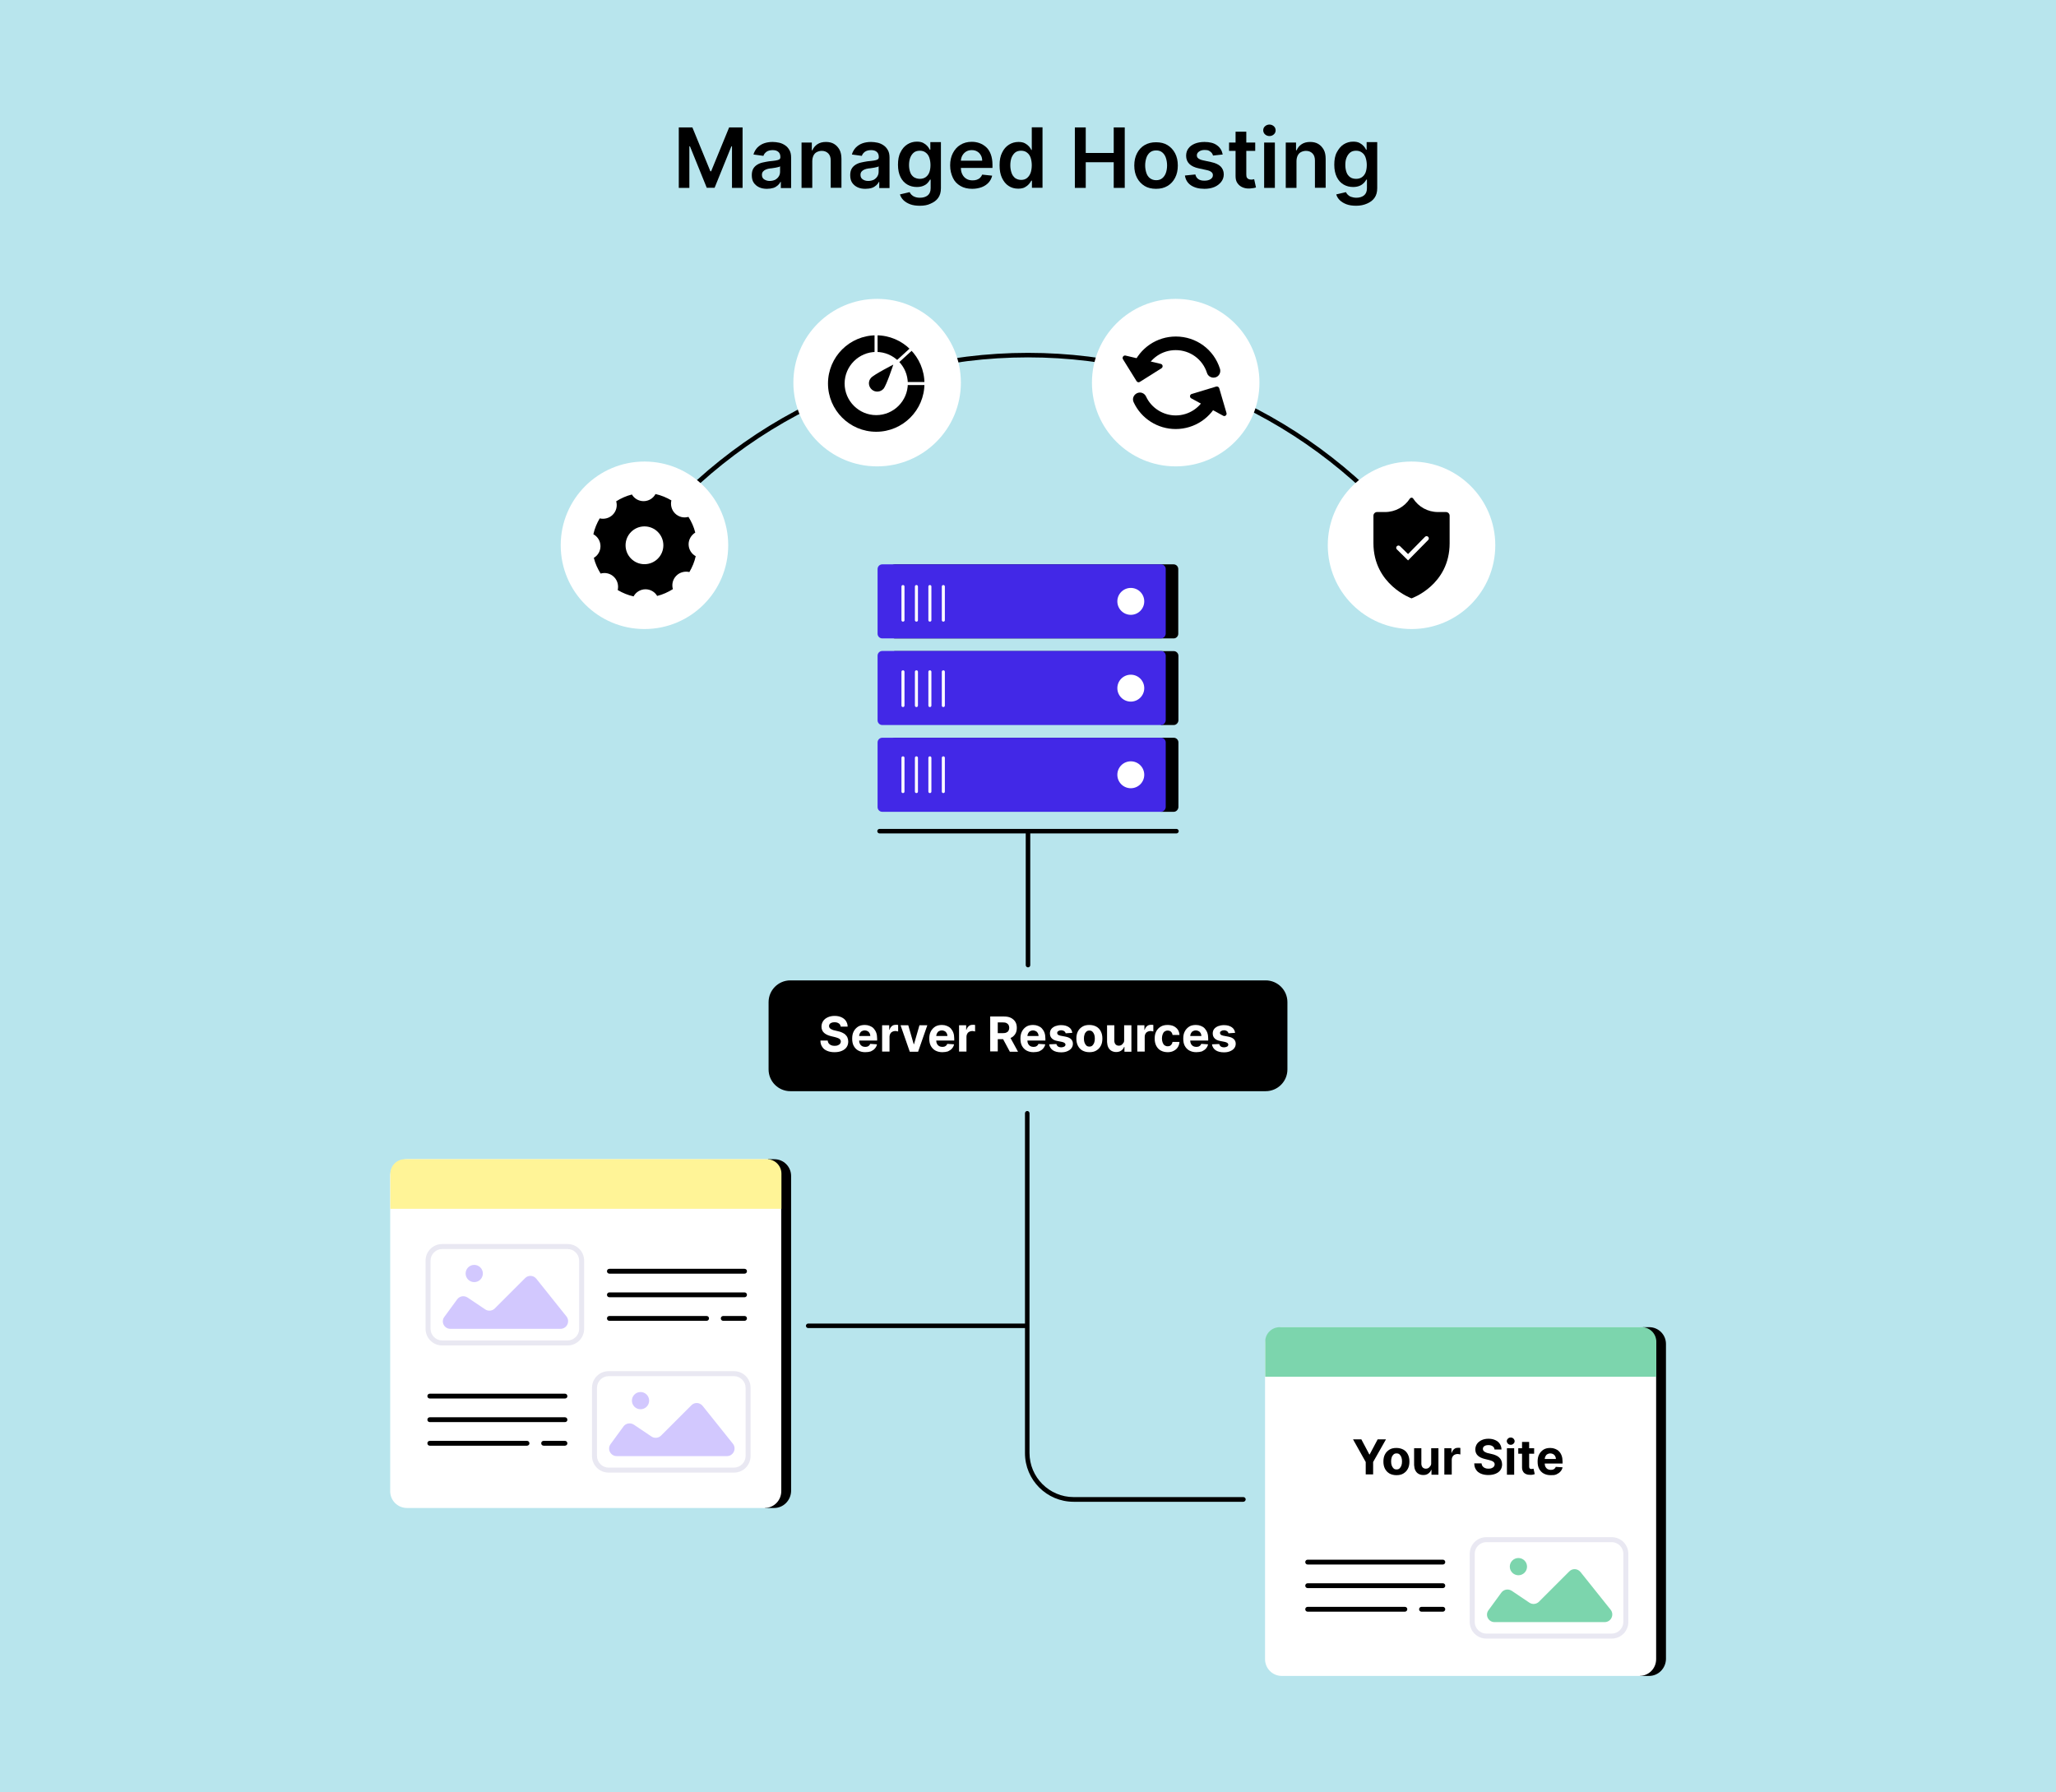<?xml version="1.0" encoding="utf-8"?>
<!-- Generator: Adobe Illustrator 28.1.0, SVG Export Plug-In . SVG Version: 6.00 Build 0)  -->
<svg version="1.1" id="Layer_1" xmlns="http://www.w3.org/2000/svg" xmlns:xlink="http://www.w3.org/1999/xlink" x="0px" y="0px"
	 viewBox="0 0 1360 1185.4" style="enable-background:new 0 0 1360 1185.4;" xml:space="preserve">
<style type="text/css">
	.st0{fill:#B8E5ED;}
	.st1{fill:#FFFFFF;}
	.st2{fill:#4228E7;}
	.st3{fill:#7CD5AD;}
	.st4{fill:#E9E8F2;}
	.st5{fill:#FFF497;}
	.st6{fill:#D2C8FE;}
</style>
<g>
	<rect x="-10.5" y="-7.1" class="st0" width="1381.1" height="1199.7"/>
</g>
<g>
	<path d="M778.2,551.3H581.8c-0.8,0-1.5-0.7-1.5-1.5s0.7-1.5,1.5-1.5h196.4c0.8,0,1.5,0.7,1.5,1.5S779,551.3,778.2,551.3z"/>
</g>
<g>
	<path d="M680,639.9c-0.8,0-1.5-0.7-1.5-1.5V551c0-0.8,0.7-1.5,1.5-1.5s1.5,0.7,1.5,1.5v87.4C681.5,639.3,680.8,639.9,680,639.9z"/>
</g>
<g>
	<path d="M822.4,993.4H710.2c-17.8,0-32.2-14.4-32.2-32.2V736.4c0-0.8,0.7-1.5,1.5-1.5s1.5,0.7,1.5,1.5v224.7
		c0,16.1,13.1,29.2,29.2,29.2h112.3c0.8,0,1.5,0.7,1.5,1.5S823.3,993.4,822.4,993.4z"/>
</g>
<g>
	<path d="M837.2,721.8H522.8c-7.9,0-14.4-6.4-14.4-14.4v-44.5c0-7.9,6.4-14.4,14.4-14.4h314.4c7.9,0,14.4,6.4,14.4,14.4v44.5
		C851.6,715.4,845.1,721.8,837.2,721.8z"/>
</g>
<g>
	<path class="st1" d="M556.1,679.1c-0.1-0.9-0.5-1.6-1.2-2.1s-1.6-0.8-2.8-0.8c-0.8,0-1.5,0.1-2,0.3c-0.6,0.2-1,0.5-1.3,0.9
		c-0.3,0.4-0.4,0.8-0.4,1.3c0,0.4,0.1,0.8,0.3,1.1c0.2,0.3,0.5,0.6,0.8,0.8s0.7,0.4,1.2,0.6c0.4,0.2,0.9,0.3,1.4,0.4l2.1,0.5
		c1,0.2,1.9,0.5,2.8,0.9c0.8,0.4,1.6,0.8,2.2,1.4s1.1,1.2,1.4,2s0.5,1.6,0.5,2.6c0,1.4-0.4,2.7-1.1,3.7c-0.7,1-1.7,1.8-3.1,2.4
		c-1.3,0.6-3,0.9-4.9,0.9c-1.9,0-3.5-0.3-4.9-0.9s-2.5-1.4-3.2-2.6c-0.8-1.1-1.2-2.5-1.2-4.2h4.8c0.1,0.8,0.3,1.4,0.7,1.9
		c0.4,0.5,0.9,0.9,1.6,1.2s1.4,0.4,2.3,0.4c0.8,0,1.6-0.1,2.2-0.4c0.6-0.2,1.1-0.6,1.4-1s0.5-0.9,0.5-1.5c0-0.5-0.2-1-0.5-1.3
		c-0.3-0.4-0.8-0.7-1.3-0.9c-0.6-0.2-1.3-0.5-2.2-0.7l-2.5-0.6c-2-0.5-3.5-1.2-4.6-2.2c-1.1-1-1.7-2.4-1.7-4.1
		c0-1.4,0.4-2.6,1.1-3.7s1.8-1.9,3.1-2.5c1.3-0.6,2.8-0.9,4.5-0.9c1.7,0,3.2,0.3,4.5,0.9c1.3,0.6,2.3,1.4,3,2.5s1.1,2.3,1.1,3.7
		H556.1z"/>
	<path class="st1" d="M572.3,696c-1.8,0-3.3-0.4-4.6-1.1c-1.3-0.7-2.3-1.8-3-3.1c-0.7-1.3-1-2.9-1-4.8c0-1.8,0.3-3.4,1-4.7
		c0.7-1.4,1.7-2.4,2.9-3.2c1.3-0.8,2.8-1.1,4.5-1.1c1.2,0,2.2,0.2,3.2,0.6c1,0.4,1.9,0.9,2.6,1.7s1.3,1.7,1.7,2.8
		c0.4,1.1,0.6,2.4,0.6,3.9v1.3h-14.7v-3h10.2c0-0.7-0.2-1.3-0.5-1.9c-0.3-0.5-0.7-1-1.3-1.3c-0.5-0.3-1.2-0.5-1.9-0.5
		c-0.7,0-1.4,0.2-1.9,0.5c-0.6,0.3-1,0.8-1.3,1.4s-0.5,1.2-0.5,1.9v2.9c0,0.9,0.2,1.6,0.5,2.2c0.3,0.6,0.8,1.1,1.4,1.5
		c0.6,0.3,1.3,0.5,2.1,0.5c0.5,0,1-0.1,1.5-0.2c0.4-0.2,0.8-0.4,1.1-0.7c0.3-0.3,0.6-0.7,0.7-1.1l4.5,0.3c-0.2,1.1-0.7,2-1.4,2.8
		c-0.7,0.8-1.6,1.4-2.7,1.9C575.1,695.8,573.8,696,572.3,696z"/>
	<path class="st1" d="M583.5,695.7v-17.5h4.7v3h0.2c0.3-1.1,0.9-1.9,1.6-2.5s1.6-0.8,2.6-0.8c0.2,0,0.5,0,0.8,0
		c0.3,0,0.5,0.1,0.7,0.1v4.3c-0.2-0.1-0.5-0.1-0.9-0.2c-0.4-0.1-0.8-0.1-1.1-0.1c-0.7,0-1.3,0.2-1.9,0.5c-0.6,0.3-1,0.7-1.3,1.3
		c-0.3,0.5-0.5,1.2-0.5,1.9v9.9H583.5z"/>
	<path class="st1" d="M613.4,678.2l-6.1,17.5h-5.5l-6.1-17.5h5.1l3.6,12.5h0.2l3.6-12.5H613.4z"/>
	<path class="st1" d="M623.3,696c-1.8,0-3.3-0.4-4.6-1.1c-1.3-0.7-2.3-1.8-3-3.1c-0.7-1.3-1-2.9-1-4.8c0-1.8,0.3-3.4,1-4.7
		c0.7-1.4,1.7-2.4,2.9-3.2c1.3-0.8,2.8-1.1,4.5-1.1c1.2,0,2.2,0.2,3.2,0.6c1,0.4,1.9,0.9,2.6,1.7s1.3,1.7,1.7,2.8
		c0.4,1.1,0.6,2.4,0.6,3.9v1.3h-14.7v-3h10.2c0-0.7-0.2-1.3-0.5-1.9c-0.3-0.5-0.7-1-1.3-1.3c-0.5-0.3-1.2-0.5-1.9-0.5
		c-0.7,0-1.4,0.2-1.9,0.5c-0.6,0.3-1,0.8-1.3,1.4s-0.5,1.2-0.5,1.9v2.9c0,0.9,0.2,1.6,0.5,2.2c0.3,0.6,0.8,1.1,1.4,1.5
		c0.6,0.3,1.3,0.5,2.1,0.5c0.5,0,1-0.1,1.5-0.2c0.4-0.2,0.8-0.4,1.1-0.7c0.3-0.3,0.6-0.7,0.7-1.1l4.5,0.3c-0.2,1.1-0.7,2-1.4,2.8
		c-0.7,0.8-1.6,1.4-2.7,1.9C626,695.8,624.7,696,623.3,696z"/>
	<path class="st1" d="M634.4,695.7v-17.5h4.7v3h0.2c0.3-1.1,0.9-1.9,1.6-2.5s1.6-0.8,2.6-0.8c0.2,0,0.5,0,0.8,0
		c0.3,0,0.5,0.1,0.7,0.1v4.3c-0.2-0.1-0.5-0.1-0.9-0.2c-0.4-0.1-0.8-0.1-1.1-0.1c-0.7,0-1.3,0.2-1.9,0.5c-0.6,0.3-1,0.7-1.3,1.3
		c-0.3,0.5-0.5,1.2-0.5,1.9v9.9H634.4z"/>
	<path class="st1" d="M655,695.7v-23.3h9.2c1.8,0,3.3,0.3,4.5,0.9c1.2,0.6,2.2,1.5,2.9,2.6c0.7,1.1,1,2.5,1,4c0,1.5-0.3,2.9-1,4
		c-0.7,1.1-1.6,2-2.9,2.6c-1.3,0.6-2.8,0.9-4.6,0.9h-6.1v-4h5.4c0.9,0,1.7-0.1,2.3-0.4s1.1-0.6,1.4-1.2c0.3-0.5,0.5-1.2,0.5-1.9
		c0-0.8-0.2-1.4-0.5-2c-0.3-0.5-0.8-0.9-1.4-1.2c-0.6-0.3-1.4-0.4-2.4-0.4h-3.3v19.2H655z M667.6,685.1l5.8,10.6h-5.4l-5.7-10.6
		H667.6z"/>
	<path class="st1" d="M683.6,696c-1.8,0-3.3-0.4-4.6-1.1c-1.3-0.7-2.3-1.8-3-3.1c-0.7-1.3-1-2.9-1-4.8c0-1.8,0.3-3.4,1-4.7
		c0.7-1.4,1.7-2.4,2.9-3.2c1.3-0.8,2.8-1.1,4.5-1.1c1.2,0,2.2,0.2,3.2,0.6c1,0.4,1.9,0.9,2.6,1.7s1.3,1.7,1.7,2.8
		c0.4,1.1,0.6,2.4,0.6,3.9v1.3h-14.7v-3H687c0-0.7-0.2-1.3-0.5-1.9c-0.3-0.5-0.7-1-1.3-1.3s-1.2-0.5-1.9-0.5c-0.7,0-1.4,0.2-1.9,0.5
		c-0.6,0.3-1,0.8-1.3,1.4s-0.5,1.2-0.5,1.9v2.9c0,0.9,0.2,1.6,0.5,2.2c0.3,0.6,0.8,1.1,1.4,1.5c0.6,0.3,1.3,0.5,2.1,0.5
		c0.5,0,1-0.1,1.5-0.2c0.4-0.2,0.8-0.4,1.1-0.7c0.3-0.3,0.6-0.7,0.7-1.1l4.5,0.3c-0.2,1.1-0.7,2-1.4,2.8c-0.7,0.8-1.6,1.4-2.7,1.9
		C686.3,695.8,685,696,683.6,696z"/>
	<path class="st1" d="M709.3,683.2l-4.4,0.3c-0.1-0.4-0.2-0.7-0.5-1s-0.6-0.6-1-0.7s-0.9-0.3-1.4-0.3c-0.8,0-1.4,0.2-1.9,0.5
		c-0.5,0.3-0.8,0.7-0.8,1.3c0,0.4,0.2,0.8,0.5,1.1c0.3,0.3,0.9,0.5,1.7,0.7l3.2,0.6c1.7,0.3,3,0.9,3.8,1.7c0.8,0.8,1.2,1.8,1.2,3
		c0,1.1-0.3,2.1-1,3c-0.7,0.9-1.6,1.5-2.8,2c-1.2,0.5-2.5,0.7-4,0.7c-2.3,0-4.2-0.5-5.5-1.4s-2.2-2.3-2.4-3.9l4.8-0.2
		c0.1,0.7,0.5,1.2,1,1.6c0.6,0.4,1.3,0.6,2.1,0.6c0.8,0,1.5-0.2,2.1-0.5c0.5-0.3,0.8-0.8,0.8-1.3c0-0.4-0.2-0.8-0.6-1.1
		c-0.4-0.3-0.9-0.5-1.7-0.7l-3-0.6c-1.7-0.3-3-0.9-3.8-1.8c-0.8-0.8-1.2-1.9-1.2-3.2c0-1.1,0.3-2.1,0.9-2.9c0.6-0.8,1.5-1.4,2.6-1.9
		c1.1-0.4,2.4-0.7,3.9-0.7c2.2,0,3.9,0.5,5.2,1.4C708.3,680.3,709.1,681.6,709.3,683.2z"/>
	<path class="st1" d="M720.6,696c-1.8,0-3.3-0.4-4.6-1.1s-2.3-1.8-3-3.2c-0.7-1.4-1-2.9-1-4.7c0-1.8,0.3-3.4,1-4.7
		c0.7-1.4,1.7-2.4,3-3.2s2.8-1.1,4.6-1.1c1.8,0,3.3,0.4,4.6,1.1s2.3,1.8,3,3.2c0.7,1.4,1,2.9,1,4.7c0,1.8-0.3,3.4-1,4.7
		c-0.7,1.4-1.7,2.4-3,3.2S722.4,696,720.6,696z M720.6,692.3c0.8,0,1.5-0.2,2-0.7c0.5-0.5,0.9-1.1,1.2-1.9s0.4-1.7,0.4-2.7
		c0-1-0.1-1.9-0.4-2.7s-0.7-1.4-1.2-1.9c-0.5-0.5-1.2-0.7-2-0.7c-0.8,0-1.5,0.2-2,0.7s-1,1.1-1.2,1.9c-0.3,0.8-0.4,1.7-0.4,2.7
		c0,1,0.1,1.9,0.4,2.7c0.3,0.8,0.7,1.4,1.2,1.9S719.8,692.3,720.6,692.3z"/>
	<path class="st1" d="M743.6,688.2v-10h4.8v17.5h-4.6v-3.2h-0.2c-0.4,1-1,1.8-2,2.5c-0.9,0.6-2,0.9-3.3,0.9c-1.2,0-2.2-0.3-3.1-0.8
		c-0.9-0.5-1.6-1.3-2.1-2.3c-0.5-1-0.7-2.1-0.8-3.5v-11.1h4.8v10.2c0,1,0.3,1.8,0.8,2.4c0.5,0.6,1.3,0.9,2.2,0.9
		c0.6,0,1.1-0.1,1.6-0.4c0.5-0.3,0.9-0.7,1.2-1.2C743.4,689.7,743.6,689,743.6,688.2z"/>
	<path class="st1" d="M752.3,695.7v-17.5h4.7v3h0.2c0.3-1.1,0.9-1.9,1.6-2.5s1.6-0.8,2.6-0.8c0.2,0,0.5,0,0.8,0
		c0.3,0,0.5,0.1,0.7,0.1v4.3c-0.2-0.1-0.5-0.1-0.9-0.2c-0.4-0.1-0.8-0.1-1.1-0.1c-0.7,0-1.3,0.2-1.9,0.5s-1,0.7-1.3,1.3
		c-0.3,0.5-0.5,1.2-0.5,1.9v9.9H752.3z"/>
	<path class="st1" d="M772.4,696c-1.8,0-3.3-0.4-4.6-1.1s-2.3-1.8-3-3.2c-0.7-1.4-1-2.9-1-4.7c0-1.8,0.3-3.4,1-4.7
		c0.7-1.4,1.7-2.4,3-3.2s2.8-1.1,4.6-1.1c1.5,0,2.9,0.3,4,0.8c1.1,0.6,2,1.3,2.7,2.3c0.7,1,1,2.2,1.1,3.5h-4.6
		c-0.1-0.9-0.5-1.6-1-2.1c-0.5-0.5-1.3-0.8-2.2-0.8c-0.8,0-1.4,0.2-2,0.6c-0.6,0.4-1,1-1.3,1.8c-0.3,0.8-0.5,1.7-0.5,2.8
		c0,1.1,0.2,2.1,0.5,2.8c0.3,0.8,0.7,1.4,1.3,1.8c0.6,0.4,1.2,0.6,2,0.6c0.6,0,1.1-0.1,1.5-0.3c0.4-0.2,0.8-0.6,1.1-1
		c0.3-0.4,0.5-1,0.6-1.6h4.6c-0.1,1.3-0.4,2.5-1.1,3.5c-0.6,1-1.5,1.8-2.7,2.4C775.3,695.7,774,696,772.4,696z"/>
	<path class="st1" d="M791.3,696c-1.8,0-3.3-0.4-4.6-1.1c-1.3-0.7-2.3-1.8-3-3.1c-0.7-1.3-1-2.9-1-4.8c0-1.8,0.3-3.4,1-4.7
		c0.7-1.4,1.7-2.4,2.9-3.2s2.8-1.1,4.5-1.1c1.2,0,2.2,0.2,3.2,0.6c1,0.4,1.9,0.9,2.6,1.7s1.3,1.7,1.7,2.8c0.4,1.1,0.6,2.4,0.6,3.9
		v1.3h-14.7v-3h10.2c0-0.7-0.2-1.3-0.5-1.9c-0.3-0.5-0.7-1-1.3-1.3s-1.2-0.5-1.9-0.5c-0.7,0-1.4,0.2-1.9,0.5c-0.6,0.3-1,0.8-1.3,1.4
		s-0.5,1.2-0.5,1.9v2.9c0,0.9,0.2,1.6,0.5,2.2c0.3,0.6,0.8,1.1,1.4,1.5c0.6,0.3,1.3,0.5,2.1,0.5c0.5,0,1-0.1,1.5-0.2
		c0.4-0.2,0.8-0.4,1.1-0.7c0.3-0.3,0.6-0.7,0.7-1.1l4.5,0.3c-0.2,1.1-0.7,2-1.4,2.8c-0.7,0.8-1.6,1.4-2.7,1.9
		C794,695.8,792.7,696,791.3,696z"/>
	<path class="st1" d="M817,683.2l-4.4,0.3c-0.1-0.4-0.2-0.7-0.5-1s-0.6-0.6-1-0.7c-0.4-0.2-0.9-0.3-1.4-0.3c-0.8,0-1.4,0.2-1.9,0.5
		s-0.8,0.7-0.8,1.3c0,0.4,0.2,0.8,0.5,1.1c0.3,0.3,0.9,0.5,1.7,0.7l3.2,0.6c1.7,0.3,3,0.9,3.8,1.7c0.8,0.8,1.2,1.8,1.2,3
		c0,1.1-0.3,2.1-1,3c-0.7,0.9-1.6,1.5-2.8,2c-1.2,0.5-2.5,0.7-4,0.7c-2.3,0-4.2-0.5-5.5-1.4s-2.2-2.3-2.4-3.9l4.8-0.2
		c0.1,0.7,0.5,1.2,1,1.6c0.6,0.4,1.3,0.6,2.1,0.6c0.8,0,1.5-0.2,2.1-0.5c0.5-0.3,0.8-0.8,0.8-1.3c0-0.4-0.2-0.8-0.6-1.1
		c-0.4-0.3-0.9-0.5-1.7-0.7l-3-0.6c-1.7-0.3-3-0.9-3.8-1.8c-0.8-0.8-1.2-1.9-1.2-3.2c0-1.1,0.3-2.1,0.9-2.9c0.6-0.8,1.5-1.4,2.6-1.9
		c1.1-0.4,2.4-0.7,3.9-0.7c2.2,0,3.9,0.5,5.2,1.4C816,680.3,816.8,681.6,817,683.2z"/>
</g>
<g>
	<path d="M449.1,84.3h8.9l11.9,29h0.5l11.9-29h8.9v40h-7V96.8h-0.4l-11.1,27.4h-5.2l-11.1-27.4h-0.4v27.5h-7V84.3z"/>
	<path d="M507.3,124.9c-1.9,0-3.6-0.3-5.1-1c-1.5-0.7-2.7-1.7-3.6-3s-1.3-3-1.3-5c0-1.7,0.3-3.1,0.9-4.2s1.5-2,2.6-2.7
		c1.1-0.7,2.3-1.2,3.7-1.5c1.4-0.3,2.8-0.6,4.2-0.8c1.8-0.2,3.2-0.3,4.3-0.5s1.9-0.4,2.4-0.7c0.5-0.3,0.8-0.8,0.8-1.5v-0.1
		c0-1.5-0.4-2.6-1.3-3.4c-0.9-0.8-2.1-1.2-3.8-1.2c-1.7,0-3.1,0.4-4.1,1.1c-1,0.8-1.7,1.6-2,2.7l-6.6-0.9c0.5-1.8,1.4-3.3,2.6-4.6
		c1.2-1.2,2.7-2.2,4.4-2.8c1.7-0.6,3.6-0.9,5.7-0.9c1.4,0,2.9,0.2,4.3,0.5c1.4,0.3,2.7,0.9,3.9,1.7c1.2,0.8,2.1,1.8,2.9,3.2
		s1.1,3,1.1,5v20.1h-6.8v-4.1h-0.2c-0.4,0.8-1,1.6-1.8,2.3c-0.8,0.7-1.7,1.3-2.9,1.7C510.2,124.7,508.9,124.9,507.3,124.9z
		 M509.1,119.7c1.4,0,2.6-0.3,3.7-0.8c1-0.6,1.8-1.3,2.4-2.3s0.8-2,0.8-3.1V110c-0.2,0.2-0.6,0.4-1.1,0.5s-1.1,0.3-1.8,0.4
		c-0.7,0.1-1.3,0.2-1.9,0.3c-0.6,0.1-1.2,0.2-1.7,0.2c-1.1,0.1-2,0.4-2.8,0.7c-0.8,0.3-1.5,0.8-2,1.4c-0.5,0.6-0.7,1.3-0.7,2.2
		c0,1.3,0.5,2.3,1.4,2.9C506.5,119.3,507.7,119.7,509.1,119.7z"/>
	<path d="M537.3,106.7v17.6h-7.1v-30h6.8v5.1h0.4c0.7-1.7,1.8-3,3.3-4c1.5-1,3.4-1.5,5.6-1.5c2.1,0,3.9,0.4,5.4,1.3s2.7,2.2,3.6,3.8
		c0.9,1.7,1.3,3.7,1.3,6.1v19.1h-7.1v-18c0-2-0.5-3.6-1.6-4.7s-2.5-1.7-4.3-1.7c-1.2,0-2.3,0.3-3.3,0.8s-1.7,1.3-2.2,2.3
		C537.6,104,537.3,105.2,537.3,106.7z"/>
	<path d="M572.4,124.9c-1.9,0-3.6-0.3-5.1-1c-1.5-0.7-2.7-1.7-3.6-3s-1.3-3-1.3-5c0-1.7,0.3-3.1,0.9-4.2s1.5-2,2.6-2.7
		c1.1-0.7,2.3-1.2,3.7-1.5c1.4-0.3,2.8-0.6,4.2-0.8c1.8-0.2,3.2-0.3,4.3-0.5s1.9-0.4,2.4-0.7c0.5-0.3,0.8-0.8,0.8-1.5v-0.1
		c0-1.5-0.4-2.6-1.3-3.4c-0.9-0.8-2.1-1.2-3.8-1.2c-1.7,0-3.1,0.4-4.1,1.1c-1,0.8-1.7,1.6-2,2.7l-6.6-0.9c0.5-1.8,1.4-3.3,2.6-4.6
		c1.2-1.2,2.7-2.2,4.4-2.8c1.7-0.6,3.6-0.9,5.7-0.9c1.4,0,2.9,0.2,4.3,0.5c1.4,0.3,2.7,0.9,3.9,1.7c1.2,0.8,2.1,1.8,2.9,3.2
		s1.1,3,1.1,5v20.1h-6.8v-4.1h-0.2c-0.4,0.8-1,1.6-1.8,2.3c-0.8,0.7-1.7,1.3-2.9,1.7C575.4,124.7,574,124.9,572.4,124.9z
		 M574.3,119.7c1.4,0,2.6-0.3,3.7-0.8c1-0.6,1.8-1.3,2.4-2.3s0.8-2,0.8-3.1V110c-0.2,0.2-0.6,0.4-1.1,0.5s-1.1,0.3-1.8,0.4
		c-0.7,0.1-1.3,0.2-1.9,0.3c-0.6,0.1-1.2,0.2-1.7,0.2c-1.1,0.1-2,0.4-2.8,0.7c-0.8,0.3-1.5,0.8-2,1.4c-0.5,0.6-0.7,1.3-0.7,2.2
		c0,1.3,0.5,2.3,1.4,2.9C571.6,119.3,572.8,119.7,574.3,119.7z"/>
	<path d="M608.5,136.1c-2.5,0-4.7-0.3-6.5-1c-1.8-0.7-3.3-1.6-4.4-2.7c-1.1-1.1-1.9-2.4-2.3-3.8l6.4-1.5c0.3,0.6,0.7,1.2,1.2,1.7
		s1.3,1.1,2.2,1.4c0.9,0.4,2.1,0.6,3.5,0.6c2,0,3.7-0.5,5-1.5c1.3-1,2-2.6,2-4.8v-5.7h-0.4c-0.4,0.7-0.9,1.5-1.6,2.2
		c-0.7,0.8-1.6,1.4-2.8,1.9c-1.1,0.5-2.6,0.8-4.3,0.8c-2.3,0-4.4-0.5-6.3-1.6c-1.9-1.1-3.4-2.7-4.5-4.9c-1.1-2.2-1.7-4.9-1.7-8.2
		c0-3.3,0.5-6.1,1.7-8.3c1.1-2.3,2.6-4,4.5-5.2s4-1.8,6.3-1.8c1.8,0,3.2,0.3,4.3,0.9c1.1,0.6,2,1.3,2.7,2.1c0.7,0.8,1.2,1.6,1.5,2.3
		h0.4v-5h7v30.5c0,2.6-0.6,4.7-1.8,6.4c-1.2,1.7-2.9,2.9-5,3.8C613.6,135.7,611.2,136.1,608.5,136.1z M608.5,118.3
		c1.5,0,2.8-0.4,3.8-1.1s1.9-1.8,2.4-3.1s0.8-3,0.8-4.9c0-1.9-0.3-3.5-0.8-5c-0.5-1.4-1.3-2.5-2.4-3.3c-1-0.8-2.3-1.2-3.9-1.2
		c-1.6,0-2.9,0.4-3.9,1.2s-1.8,1.9-2.4,3.4c-0.5,1.4-0.8,3-0.8,4.9c0,1.8,0.3,3.4,0.8,4.8c0.5,1.4,1.3,2.4,2.4,3.2
		C605.7,117.9,607,118.3,608.5,118.3z"/>
	<path d="M643.1,124.9c-3,0-5.6-0.6-7.8-1.9c-2.2-1.3-3.9-3-5-5.4s-1.8-5-1.8-8.2c0-3.1,0.6-5.8,1.8-8.1c1.2-2.3,2.8-4.2,5-5.5
		c2.1-1.3,4.6-2,7.5-2c1.8,0,3.6,0.3,5.2,0.9c1.6,0.6,3.1,1.5,4.4,2.7s2.3,2.8,3,4.7c0.7,1.9,1.1,4.2,1.1,6.8v2.2h-24.6v-4.8h17.8
		c0-1.4-0.3-2.6-0.9-3.6c-0.6-1.1-1.4-1.9-2.4-2.5c-1-0.6-2.2-0.9-3.6-0.9c-1.4,0-2.7,0.3-3.8,1s-1.9,1.6-2.5,2.7s-0.9,2.4-0.9,3.7
		v4.2c0,1.7,0.3,3.2,1,4.5c0.6,1.2,1.5,2.2,2.7,2.9c1.1,0.7,2.5,1,4,1c1,0,2-0.1,2.8-0.4c0.8-0.3,1.6-0.7,2.2-1.3
		c0.6-0.6,1.1-1.3,1.4-2.1l6.6,0.7c-0.4,1.7-1.2,3.3-2.4,4.6c-1.2,1.3-2.7,2.3-4.5,3C647.5,124.5,645.4,124.9,643.1,124.9z"/>
	<path d="M673.5,124.8c-2.4,0-4.5-0.6-6.3-1.8c-1.9-1.2-3.3-3-4.4-5.3c-1.1-2.3-1.6-5.1-1.6-8.4c0-3.3,0.5-6.1,1.7-8.4
		c1.1-2.3,2.6-4,4.5-5.2s4-1.8,6.3-1.8c1.8,0,3.2,0.3,4.3,0.9s2,1.3,2.7,2.1c0.7,0.8,1.2,1.6,1.5,2.3h0.3v-15h7.1v40h-7v-4.7h-0.4
		c-0.4,0.7-0.9,1.5-1.6,2.3c-0.7,0.8-1.6,1.5-2.7,2.1S675.3,124.8,673.5,124.8z M675.5,119c1.5,0,2.8-0.4,3.8-1.2s1.9-2,2.4-3.4
		s0.8-3.2,0.8-5.1s-0.3-3.6-0.8-5.1c-0.5-1.4-1.3-2.5-2.4-3.3c-1-0.8-2.3-1.2-3.9-1.2c-1.6,0-2.9,0.4-3.9,1.2s-1.8,2-2.4,3.4
		c-0.5,1.4-0.8,3.1-0.8,5c0,1.9,0.3,3.5,0.8,5c0.5,1.5,1.3,2.6,2.4,3.5C672.7,118.6,674,119,675.5,119z"/>
	<path d="M711,124.3v-40h7.2v16.9h18.5V84.3h7.3v40h-7.3v-17h-18.5v17H711z"/>
	<path d="M764.7,124.9c-2.9,0-5.5-0.6-7.6-1.9s-3.8-3.1-5-5.4c-1.2-2.3-1.8-5-1.8-8.1s0.6-5.8,1.8-8.1c1.2-2.3,2.8-4.1,5-5.4
		s4.7-1.9,7.6-1.9s5.5,0.6,7.6,1.9s3.8,3.1,5,5.4c1.2,2.3,1.8,5,1.8,8.1s-0.6,5.8-1.8,8.1c-1.2,2.3-2.8,4.1-5,5.4
		S767.7,124.9,764.7,124.9z M764.8,119.2c1.6,0,2.9-0.4,4-1.3c1.1-0.9,1.9-2.1,2.4-3.5s0.8-3.1,0.8-5c0-1.8-0.3-3.5-0.8-5
		s-1.3-2.7-2.4-3.6c-1.1-0.9-2.4-1.3-4-1.3c-1.6,0-3,0.4-4.1,1.3s-1.9,2.1-2.4,3.6s-0.8,3.2-0.8,5c0,1.8,0.3,3.5,0.8,5
		s1.3,2.7,2.4,3.5S763.1,119.2,764.8,119.2z"/>
	<path d="M808.8,102.2l-6.4,0.7c-0.2-0.7-0.5-1.3-0.9-1.8s-1.1-1-1.8-1.4c-0.8-0.4-1.7-0.5-2.8-0.5c-1.5,0-2.7,0.3-3.7,1
		s-1.5,1.5-1.5,2.5c0,0.9,0.3,1.6,1,2.1c0.7,0.5,1.7,1,3.3,1.3l5.1,1.1c2.8,0.6,5,1.6,6.3,2.9s2.1,3.1,2.1,5.2c0,1.9-0.6,3.6-1.7,5
		c-1.1,1.4-2.6,2.6-4.5,3.4c-1.9,0.8-4.1,1.2-6.6,1.2c-3.7,0-6.6-0.8-8.9-2.3c-2.2-1.5-3.6-3.7-4-6.5l6.9-0.7c0.3,1.4,1,2.4,2,3.1
		s2.3,1,4,1c1.7,0,3-0.3,4.1-1c1-0.7,1.5-1.5,1.5-2.6c0-0.9-0.3-1.6-1-2.1c-0.7-0.6-1.7-1-3.1-1.3l-5.1-1.1c-2.9-0.6-5-1.6-6.4-3
		c-1.4-1.4-2.1-3.2-2.1-5.4c0-1.8,0.5-3.5,1.5-4.8c1-1.4,2.4-2.4,4.3-3.2c1.8-0.7,3.9-1.1,6.3-1.1c3.5,0,6.3,0.7,8.3,2.2
		C807.1,97.6,808.3,99.6,808.8,102.2z"/>
	<path d="M830.3,94.3v5.5H813v-5.5H830.3z M817.3,87.1h7.1v28.2c0,1,0.1,1.7,0.4,2.2s0.7,0.8,1.2,1s1,0.3,1.6,0.3
		c0.4,0,0.8,0,1.2-0.1s0.7-0.1,0.8-0.2l1.2,5.5c-0.4,0.1-0.9,0.3-1.6,0.4s-1.5,0.2-2.5,0.3c-1.8,0.1-3.4-0.2-4.8-0.8
		s-2.5-1.5-3.4-2.8s-1.2-2.8-1.2-4.7V87.1z"/>
	<path d="M839.7,90c-1.1,0-2.1-0.4-2.9-1.1s-1.2-1.7-1.2-2.7c0-1.1,0.4-2,1.2-2.7s1.8-1.1,2.9-1.1c1.1,0,2.1,0.4,2.9,1.1
		s1.2,1.7,1.2,2.7c0,1.1-0.4,2-1.2,2.7S840.9,90,839.7,90z M836.2,124.3v-30h7.1v30H836.2z"/>
	<path d="M857.6,106.7v17.6h-7.1v-30h6.8v5.1h0.4c0.7-1.7,1.8-3,3.3-4s3.4-1.5,5.6-1.5c2.1,0,3.9,0.4,5.4,1.3s2.7,2.2,3.6,3.8
		s1.3,3.7,1.3,6.1v19.1h-7.1v-18c0-2-0.5-3.6-1.6-4.7s-2.5-1.7-4.3-1.7c-1.2,0-2.3,0.3-3.3,0.8s-1.7,1.3-2.2,2.3
		S857.6,105.2,857.6,106.7z"/>
	<path d="M897.1,136.1c-2.5,0-4.7-0.3-6.5-1s-3.3-1.6-4.4-2.7s-1.9-2.4-2.3-3.8l6.4-1.5c0.3,0.6,0.7,1.2,1.2,1.7s1.3,1.1,2.2,1.4
		s2.1,0.6,3.5,0.6c2,0,3.7-0.5,5-1.5s2-2.6,2-4.8v-5.7h-0.4c-0.4,0.7-0.9,1.5-1.6,2.2s-1.6,1.4-2.8,1.9s-2.6,0.8-4.3,0.8
		c-2.3,0-4.4-0.5-6.3-1.6s-3.4-2.7-4.5-4.9s-1.7-4.9-1.7-8.2c0-3.3,0.5-6.1,1.7-8.3s2.6-4,4.5-5.2s4-1.8,6.3-1.8
		c1.8,0,3.2,0.3,4.3,0.9s2,1.3,2.7,2.1s1.2,1.6,1.5,2.3h0.4v-5h7v30.5c0,2.6-0.6,4.7-1.8,6.4s-2.9,2.9-5,3.8
		S899.8,136.1,897.1,136.1z M897.1,118.3c1.5,0,2.8-0.4,3.8-1.1s1.9-1.8,2.4-3.1s0.8-3,0.8-4.9c0-1.9-0.3-3.5-0.8-5
		s-1.3-2.5-2.4-3.3s-2.3-1.2-3.9-1.2c-1.6,0-2.9,0.4-3.9,1.2s-1.8,1.9-2.4,3.4s-0.8,3-0.8,4.9c0,1.8,0.3,3.4,0.8,4.8
		s1.3,2.4,2.4,3.2S895.6,118.3,897.1,118.3z"/>
</g>
<g>
	<path d="M776.4,422.3H592c-1.7,0-3.1-1.4-3.1-3.1v-42.8c0-1.7,1.4-3.1,3.1-3.1h184.3c1.7,0,3.1,1.4,3.1,3.1v42.8
		C779.4,420.9,778,422.3,776.4,422.3z"/>
</g>
<g>
	<path class="st2" d="M768,422.3H583.6c-1.7,0-3.1-1.4-3.1-3.1v-42.8c0-1.7,1.4-3.1,3.1-3.1H768c1.7,0,3.1,1.4,3.1,3.1v42.8
		C771,420.9,769.6,422.3,768,422.3z"/>
</g>
<g>
	<circle class="st1" cx="748" cy="397.8" r="8.9"/>
</g>
<g>
	<g>
		<path class="st1" d="M624,411.2c-0.6,0-1-0.4-1-1V388c0-0.6,0.4-1,1-1s1,0.4,1,1v22.3C625,410.8,624.6,411.2,624,411.2z"/>
	</g>
	<g>
		<path class="st1" d="M615.1,411.2c-0.6,0-1-0.4-1-1V388c0-0.6,0.4-1,1-1s1,0.4,1,1v22.3C616.1,410.8,615.7,411.2,615.1,411.2z"/>
	</g>
	<g>
		<path class="st1" d="M606.2,411.2c-0.6,0-1-0.4-1-1V388c0-0.6,0.4-1,1-1s1,0.4,1,1v22.3C607.2,410.8,606.8,411.2,606.2,411.2z"/>
	</g>
	<g>
		<path class="st1" d="M597.3,411.2c-0.6,0-1-0.4-1-1V388c0-0.6,0.4-1,1-1s1,0.4,1,1v22.3C598.3,410.8,597.9,411.2,597.3,411.2z"/>
	</g>
</g>
<g>
	<path d="M776.4,479.6H768l-0.1-0.4l-176.2-0.5c-1.7,0-2.7-0.4-2.7-2.1v-42.8c0-1.7,1.4-3.1,3.1-3.1h184.3c1.7,0,3.1,1.4,3.1,3.1
		v42.8C779.4,478.2,778,479.6,776.4,479.6z"/>
</g>
<g>
	<path class="st2" d="M768,479.6H583.6c-1.7,0-3.1-1.4-3.1-3.1v-42.8c0-1.7,1.4-3.1,3.1-3.1H768c1.7,0,3.1,1.4,3.1,3.1v42.8
		C771,478.2,769.6,479.6,768,479.6z"/>
</g>
<g>
	<circle class="st1" cx="748" cy="455.2" r="8.9"/>
</g>
<g>
	<g>
		<path class="st1" d="M624,467.7c-0.6,0-1-0.4-1-1v-22.3c0-0.6,0.4-1,1-1s1,0.4,1,1v22.3C625,467.3,624.6,467.7,624,467.7z"/>
	</g>
	<g>
		<path class="st1" d="M615.1,467.7c-0.6,0-1-0.4-1-1v-22.3c0-0.6,0.4-1,1-1s1,0.4,1,1v22.3C616.1,467.3,615.7,467.7,615.1,467.7z"
			/>
	</g>
	<g>
		<path class="st1" d="M606.2,467.7c-0.6,0-1-0.4-1-1v-22.3c0-0.6,0.4-1,1-1s1,0.4,1,1v22.3C607.2,467.3,606.8,467.7,606.2,467.7z"
			/>
	</g>
	<g>
		<path class="st1" d="M597.3,467.7c-0.6,0-1-0.4-1-1v-22.3c0-0.6,0.4-1,1-1s1,0.4,1,1v22.3C598.3,467.3,597.9,467.7,597.3,467.7z"
			/>
	</g>
</g>
<g>
	<path d="M776.4,537H768l-0.1-0.4L591.7,536c-1.7,0-2.7-0.4-2.7-2.1v-42.8c0-1.7,1.4-3.1,3.1-3.1h184.3c1.7,0,3.1,1.4,3.1,3.1v42.8
		C779.4,535.6,778,537,776.4,537z"/>
</g>
<g>
	<path class="st2" d="M768,537H583.6c-1.7,0-3.1-1.4-3.1-3.1v-42.8c0-1.7,1.4-3.1,3.1-3.1H768c1.7,0,3.1,1.4,3.1,3.1v42.8
		C771,535.6,769.6,537,768,537z"/>
</g>
<g>
	<circle class="st1" cx="748" cy="512.5" r="8.9"/>
</g>
<g>
	<g>
		<path class="st1" d="M624,524.6c-0.6,0-1-0.4-1-1v-22.3c0-0.6,0.4-1,1-1s1,0.4,1,1v22.3C625,524.2,624.6,524.6,624,524.6z"/>
	</g>
	<g>
		<path class="st1" d="M615.1,524.6c-0.6,0-1-0.4-1-1v-22.3c0-0.6,0.4-1,1-1s1,0.4,1,1v22.3C616.1,524.2,615.7,524.6,615.1,524.6z"
			/>
	</g>
	<g>
		<path class="st1" d="M606.2,524.6c-0.6,0-1-0.4-1-1v-22.3c0-0.6,0.4-1,1-1s1,0.4,1,1v22.3C607.2,524.2,606.8,524.6,606.2,524.6z"
			/>
	</g>
	<g>
		<path class="st1" d="M597.3,524.6c-0.6,0-1-0.4-1-1v-22.3c0-0.6,0.4-1,1-1s1,0.4,1,1v22.3C598.3,524.2,597.9,524.6,597.3,524.6z"
			/>
	</g>
</g>
<g>
	<path d="M678.9,878.5H534.6c-0.8,0-1.5-0.7-1.5-1.5s0.7-1.5,1.5-1.5h144.2c0.8,0,1.5,0.7,1.5,1.5S679.7,878.5,678.9,878.5z"/>
</g>
<g>
	<g>
		<path d="M1090.8,1108.6h-6.1l0.4-1.7l-230.8-0.1c-6.1,0-11.1-3.1-11.1-9.2V897.1c0-6.1,4.9-11.1,11.1-11.1l230.8-0.4l1.7-7.7h4.1
			c6.1,0,11.1,4.9,11.1,11.1v208.5C1101.8,1103.7,1096.9,1108.6,1090.8,1108.6z"/>
	</g>
</g>
<g>
	<g>
		<path class="st1" d="M1084.4,1108.6H847.9c-6.1,0-11.1-4.9-11.1-11.1V889c0-6.1,4.9-11.1,11.1-11.1h236.5
			c6.1,0,11.1,4.9,11.1,11.1v208.5C1095.5,1103.7,1090.6,1108.6,1084.4,1108.6z"/>
	</g>
</g>
<g>
	<g>
		<path class="st3" d="M1095.5,910.7H836.9v-23.2c0-5.3,4.3-9.6,9.6-9.6h239.5c5.3,0,9.6,4.3,9.6,9.6V910.7z"/>
	</g>
</g>
<g>
	<g>
		<g>
			<path d="M954.4,1034.9H865c-0.9,0-1.6-0.7-1.6-1.6s0.7-1.6,1.6-1.6h89.4c0.9,0,1.6,0.7,1.6,1.6S955.3,1034.9,954.4,1034.9z"/>
		</g>
	</g>
	<g>
		<g>
			<path d="M954.4,1050.5H865c-0.9,0-1.6-0.7-1.6-1.6c0-0.9,0.7-1.6,1.6-1.6h89.4c0.9,0,1.6,0.7,1.6,1.6
				C956,1049.8,955.3,1050.5,954.4,1050.5z"/>
		</g>
	</g>
	<g>
		<g>
			<path d="M929.3,1066.1H865c-0.9,0-1.6-0.7-1.6-1.6c0-0.9,0.7-1.6,1.6-1.6h64.3c0.9,0,1.6,0.7,1.6,1.6
				C930.9,1065.3,930.2,1066.1,929.3,1066.1z"/>
		</g>
	</g>
	<g>
		<g>
			<path d="M954.4,1066.1h-14.1c-0.9,0-1.6-0.7-1.6-1.6c0-0.9,0.7-1.6,1.6-1.6h14.1c0.9,0,1.6,0.7,1.6,1.6
				C956,1065.3,955.3,1066.1,954.4,1066.1z"/>
		</g>
	</g>
</g>
<g>
	<g>
		<g>
			<path class="st4" d="M1066.1,1083.9h-82.9c-6.1,0-11-4.9-11-11v-45.1c0-6.1,4.9-11,11-11h82.9c6.1,0,11,4.9,11,11v45.1
				C1077.1,1079,1072.2,1083.9,1066.1,1083.9z M983.2,1020.1c-4.2,0-7.7,3.5-7.7,7.7v45.1c0,4.2,3.5,7.7,7.7,7.7h82.9
				c4.2,0,7.7-3.5,7.7-7.7v-45.1c0-4.2-3.5-7.7-7.7-7.7H983.2z"/>
		</g>
	</g>
	<g>
		<g>
			<g>
				<path class="st3" d="M988.6,1073h72.8c4.3,0,6.6-4.9,4-8.2l-19.9-24.9c-1.9-2.4-5.4-2.6-7.5-0.4l-20,20c-1.7,1.7-4.4,2-6.4,0.6
					l-11.6-7.8c-2.3-1.5-5.3-1-6.9,1.2l-8.4,11.5C982.1,1068.3,984.5,1073,988.6,1073z"/>
			</g>
		</g>
		<g>
			<g>
				<circle class="st3" cx="1004.4" cy="1036.3" r="5.7"/>
			</g>
		</g>
	</g>
</g>
<g>
	<g>
		<path d="M512.1,997.5H506l0.4-1.7l-230.8-0.1c-6.1,0-11.1-3.1-11.1-9.2V786c0-6.1,4.9-11.1,11.1-11.1l230.8-0.4l1.7-7.7h4.1
			c6.1,0,11.1,4.9,11.1,11.1v208.5C523.1,992.5,518.2,997.5,512.1,997.5z"/>
	</g>
</g>
<g>
	<g>
		<path class="st1" d="M505.8,997.5H269.2c-6.1,0-11.1-4.9-11.1-11.1V777.9c0-6.1,4.9-11.1,11.1-11.1h236.5
			c6.1,0,11.1,4.9,11.1,11.1v208.5C516.8,992.5,511.9,997.5,505.8,997.5z"/>
	</g>
</g>
<g>
	<g>
		<path class="st5" d="M516.8,799.6H258.2v-23.2c0-5.3,4.3-9.6,9.6-9.6h239.5c5.3,0,9.6,4.3,9.6,9.6V799.6z"/>
	</g>
</g>
<g>
	<g>
		<g>
			<g>
				<path d="M373.7,925.1h-89.4c-0.9,0-1.6-0.7-1.6-1.6c0-0.9,0.7-1.6,1.6-1.6h89.4c0.9,0,1.6,0.7,1.6,1.6
					C375.4,924.4,374.6,925.1,373.7,925.1z"/>
			</g>
		</g>
		<g>
			<g>
				<path d="M373.7,940.7h-89.4c-0.9,0-1.6-0.7-1.6-1.6c0-0.9,0.7-1.6,1.6-1.6h89.4c0.9,0,1.6,0.7,1.6,1.6
					C375.4,940,374.6,940.7,373.7,940.7z"/>
			</g>
		</g>
		<g>
			<g>
				<path d="M348.6,956.3h-64.3c-0.9,0-1.6-0.7-1.6-1.6c0-0.9,0.7-1.6,1.6-1.6h64.3c0.9,0,1.6,0.7,1.6,1.6
					C350.3,955.5,349.5,956.3,348.6,956.3z"/>
			</g>
		</g>
		<g>
			<g>
				<path d="M373.7,956.3h-14.1c-0.9,0-1.6-0.7-1.6-1.6c0-0.9,0.7-1.6,1.6-1.6h14.1c0.9,0,1.6,0.7,1.6,1.6
					C375.4,955.5,374.6,956.3,373.7,956.3z"/>
			</g>
		</g>
	</g>
	<g>
		<g>
			<g>
				<path d="M492.5,842.5h-89.4c-0.9,0-1.6-0.7-1.6-1.6c0-0.9,0.7-1.6,1.6-1.6h89.4c0.9,0,1.6,0.7,1.6,1.6
					C494.1,841.8,493.4,842.5,492.5,842.5z"/>
			</g>
		</g>
		<g>
			<g>
				<path d="M492.5,858.1h-89.4c-0.9,0-1.6-0.7-1.6-1.6c0-0.9,0.7-1.6,1.6-1.6h89.4c0.9,0,1.6,0.7,1.6,1.6
					C494.1,857.4,493.4,858.1,492.5,858.1z"/>
			</g>
		</g>
		<g>
			<g>
				<path d="M467.4,873.7h-64.3c-0.9,0-1.6-0.7-1.6-1.6c0-0.9,0.7-1.6,1.6-1.6h64.3c0.9,0,1.6,0.7,1.6,1.6
					C469,872.9,468.3,873.7,467.4,873.7z"/>
			</g>
		</g>
		<g>
			<g>
				<path d="M492.5,873.7h-14.1c-0.9,0-1.6-0.7-1.6-1.6c0-0.9,0.7-1.6,1.6-1.6h14.1c0.9,0,1.6,0.7,1.6,1.6
					C494.1,872.9,493.4,873.7,492.5,873.7z"/>
			</g>
		</g>
	</g>
	<g>
		<g>
			<g>
				<path class="st4" d="M485.5,974.1h-82.9c-6.1,0-11-4.9-11-11V918c0-6.1,4.9-11,11-11h82.9c6.1,0,11,4.9,11,11v45.1
					C496.5,969.2,491.6,974.1,485.5,974.1z M402.6,910.3c-4.2,0-7.7,3.5-7.7,7.7v45.1c0,4.2,3.5,7.7,7.7,7.7h82.9
					c4.2,0,7.7-3.5,7.7-7.7V918c0-4.2-3.5-7.7-7.7-7.7H402.6z"/>
			</g>
		</g>
		<g>
			<g>
				<g>
					<path class="st6" d="M408,963.2h72.8c4.3,0,6.6-4.9,4-8.2L464.8,930c-1.9-2.4-5.4-2.6-7.5-0.4l-20,20c-1.7,1.7-4.4,2-6.4,0.6
						l-11.6-7.8c-2.3-1.5-5.3-1-6.9,1.2l-8.4,11.5C401.4,958.5,403.8,963.2,408,963.2z"/>
				</g>
			</g>
			<g>
				<g>
					<circle class="st6" cx="423.7" cy="926.5" r="5.7"/>
				</g>
			</g>
		</g>
	</g>
	<g>
		<g>
			<g>
				<path class="st4" d="M375.4,890h-82.9c-6.1,0-11-4.9-11-11v-45.1c0-6.1,4.9-11,11-11h82.9c6.1,0,11,4.9,11,11V879
					C386.4,885.1,381.5,890,375.4,890z M292.5,826.2c-4.2,0-7.7,3.5-7.7,7.7V879c0,4.2,3.5,7.7,7.7,7.7h82.9c4.2,0,7.7-3.5,7.7-7.7
					v-45.1c0-4.2-3.5-7.7-7.7-7.7H292.5z"/>
			</g>
		</g>
		<g>
			<g>
				<g>
					<path class="st6" d="M297.9,879h72.8c4.3,0,6.6-4.9,4-8.2l-19.9-24.9c-1.9-2.4-5.4-2.6-7.5-0.4l-20,20c-1.7,1.7-4.4,2-6.4,0.6
						l-11.6-7.8c-2.3-1.5-5.3-1-6.9,1.2l-8.4,11.5C291.4,874.3,293.8,879,297.9,879z"/>
				</g>
			</g>
			<g>
				<g>
					<circle class="st6" cx="313.7" cy="842.4" r="5.7"/>
				</g>
			</g>
		</g>
	</g>
</g>
<g>
	<path d="M409.4,381c-0.3,0-0.6-0.1-0.8-0.3c-0.7-0.5-0.9-1.4-0.4-2.1c60.9-90.9,162.5-145.2,271.8-145.2
		c107.4,0,208,52.8,269.2,141.3c0.5,0.7,0.3,1.6-0.4,2.1c-0.7,0.5-1.6,0.3-2.1-0.4c-60.6-87.7-160.3-140-266.7-140
		c-108.3,0-209,53.8-269.3,143.9C410.4,380.7,409.9,381,409.4,381z"/>
</g>
<g>
	<g>
		<circle class="st1" cx="580.2" cy="253.1" r="55.4"/>
	</g>
</g>
<g>
	<path d="M579.6,285.6c-17.6,0-31.9-14.3-31.9-31.9s14.3-31.9,31.9-31.9s31.9,14.3,31.9,31.9S597.2,285.6,579.6,285.6z M579.6,232.8
		c-11.5,0-20.9,9.4-20.9,20.9c0,11.5,9.4,20.9,20.9,20.9s20.9-9.4,20.9-20.9C600.5,242.2,591.1,232.8,579.6,232.8z"/>
</g>
<g>
	<path d="M576.7,257.7c-2.3-2-2.6-5.4-0.6-7.7c2-2.3,14.8-8.8,14.8-8.8s-4.5,13.7-6.5,16C582.4,259.4,579,259.7,576.7,257.7z"/>
</g>
<g>
	<rect x="590" y="234.4" transform="matrix(0.738 -0.674 0.674 0.738 -2.295 464.897)" class="st1" width="16.1" height="2"/>
</g>
<g>
	<rect x="578.5" y="217" class="st1" width="2" height="19.3"/>
</g>
<g>
	<rect x="598.1" y="252.7" class="st1" width="19.3" height="2"/>
</g>
<g>
	<g>
		<circle class="st1" cx="777.7" cy="253.1" r="55.4"/>
	</g>
</g>
<g>
	<g>
		<path d="M777.7,283.8c-11.9,0-22.8-6.9-27.8-17.7c-1.1-2.3-0.1-4.9,2.2-6c2.3-1.1,4.9-0.1,6,2.2c3.5,7.6,11.3,12.5,19.6,12.5
			c8.8,0,16.7-5.3,20.1-13.5c0.9-2.3,3.6-3.4,5.9-2.5c2.3,0.9,3.4,3.6,2.5,5.9C801.4,276.3,790.2,283.8,777.7,283.8z"/>
	</g>
	<g>
		<path d="M802.7,249.8c-1.9,0-3.7-1.2-4.3-3.1c-2.9-9.1-11.2-15.1-20.7-15.1c-8.9,0-16.8,5.3-20.1,13.6c-0.9,2.3-3.5,3.4-5.8,2.5
			c-2.3-0.9-3.4-3.5-2.5-5.8c4.7-11.7,15.9-19.3,28.5-19.3c13.5,0,25.2,8.6,29.2,21.4c0.7,2.4-0.6,4.9-2.9,5.6
			C803.6,249.7,803.1,249.8,802.7,249.8z"/>
	</g>
</g>
<g>
	<path d="M742.8,237.6l9,14.5c0.5,0.8,1.5,1,2.2,0.5l14.3-9c1.2-0.8,0.9-2.6-0.5-2.9l-23.3-5.5C743.2,234.9,742.1,236.4,742.8,237.6
		z"/>
</g>
<g>
	<path d="M811.3,273.2l-4.8-16.4c-0.3-0.9-1.2-1.3-2-1.1l-16.2,4.9c-1.4,0.4-1.5,2.3-0.3,2.9l21.1,11.5
		C810.2,275.7,811.7,274.6,811.3,273.2z"/>
</g>
<g>
	<circle class="st1" cx="426.3" cy="360.7" r="55.4"/>
</g>
<g>
	<g>
		<path d="M459.9,352.3c-0.9-3.7-2.5-7.2-4.5-10.4c-3.1,0.9-6.5,0.1-8.9-2.3c-2.3-2.3-3.1-5.6-2.4-8.6c-3.2-1.9-6.8-3.4-10.5-4.2
			c-1.5,2.8-4.5,4.7-7.9,4.7c-3.3,0-6.2-1.8-7.7-4.4c-3.7,0.9-7.2,2.5-10.4,4.5c0.9,3.1,0.1,6.5-2.3,8.9c-2.3,2.3-5.6,3.1-8.6,2.4
			c-1.9,3.2-3.4,6.8-4.2,10.5c2.8,1.5,4.7,4.5,4.7,7.9c0,3.3-1.8,6.2-4.4,7.7c0.9,3.7,2.5,7.2,4.5,10.4c3.1-0.9,6.5-0.1,8.9,2.3
			c2.3,2.3,3.1,5.6,2.4,8.6c3.2,1.9,6.8,3.4,10.5,4.2c1.5-2.8,4.5-4.7,7.9-4.7c3.3,0,6.2,1.8,7.7,4.4c3.7-0.9,7.2-2.5,10.4-4.5
			c-0.9-3.1-0.1-6.5,2.3-8.9c2.3-2.3,5.6-3.1,8.6-2.4c1.9-3.2,3.4-6.8,4.2-10.5c-2.8-1.5-4.7-4.5-4.7-7.9
			C455.5,356.8,457.3,353.9,459.9,352.3z"/>
	</g>
	<g>
		<circle class="st1" cx="426.3" cy="360.7" r="12.5"/>
	</g>
</g>
<g>
	<g>
		<circle class="st1" cx="933.7" cy="360.7" r="55.4"/>
	</g>
</g>
<g>
	<path d="M958.9,341.1c0-1.3-1.1-2.4-2.4-2.4h-5.3c0,0,0,0,0,0c-6.9,0-12.9-3.5-16.4-8.9c-0.5-0.8-1.6-0.8-2.2,0
		c-3.5,5.4-9.6,8.9-16.4,8.9c0,0,0,0,0,0h-5.3c-1.3,0-2.4,1.1-2.4,2.4v18.1c0,0,0,0,0,0.1c0,27.5,25.2,36.5,25.2,36.5
		s25.2-8.7,25.2-36.5c0,0,0,0,0-0.1V341.1z"/>
</g>
<g>
	<path class="st1" d="M931.4,370.7l-7.4-7.3c-0.6-0.6-0.6-1.5,0-2.1c0.6-0.6,1.5-0.6,2.1,0l5.3,5.2l11.2-11.4c0.6-0.6,1.5-0.6,2.1,0
		c0.6,0.6,0.6,1.5,0,2.1L931.4,370.7z"/>
</g>
<g>
	<path d="M895,952.1h5.5l5.3,10h0.2l5.3-10h5.5l-8.5,15v8.2h-4.9v-8.2L895,952.1z"/>
	<path d="M923.7,975.8c-1.8,0-3.3-0.4-4.6-1.1c-1.3-0.8-2.3-1.8-3-3.2c-0.7-1.4-1-2.9-1-4.7c0-1.8,0.3-3.4,1-4.7
		c0.7-1.4,1.7-2.4,3-3.2c1.3-0.8,2.8-1.1,4.6-1.1s3.3,0.4,4.6,1.1s2.3,1.8,3,3.2c0.7,1.4,1,2.9,1,4.7c0,1.8-0.3,3.4-1,4.7
		c-0.7,1.4-1.7,2.4-3,3.2S925.5,975.8,923.7,975.8z M923.8,972c0.8,0,1.5-0.2,2-0.7c0.5-0.5,0.9-1.1,1.2-1.9
		c0.3-0.8,0.4-1.7,0.4-2.7s-0.1-1.9-0.4-2.7c-0.3-0.8-0.7-1.4-1.2-1.9c-0.5-0.5-1.2-0.7-2-0.7c-0.8,0-1.5,0.2-2,0.7
		c-0.5,0.5-1,1.1-1.2,1.9c-0.3,0.8-0.4,1.7-0.4,2.7s0.1,1.9,0.4,2.7c0.3,0.8,0.7,1.4,1.2,1.9C922.3,971.8,922.9,972,923.8,972z"/>
	<path d="M946.7,968v-10h4.8v17.5h-4.6v-3.2h-0.2c-0.4,1-1,1.8-2,2.5s-2,0.9-3.3,0.9c-1.2,0-2.2-0.3-3.1-0.8
		c-0.9-0.5-1.6-1.3-2.1-2.3s-0.7-2.1-0.8-3.5V958h4.8v10.2c0,1,0.3,1.8,0.8,2.4c0.5,0.6,1.3,0.9,2.2,0.9c0.6,0,1.1-0.1,1.6-0.4
		s0.9-0.7,1.2-1.2C946.5,969.4,946.7,968.8,946.7,968z"/>
	<path d="M955.4,975.4V958h4.7v3h0.2c0.3-1.1,0.9-1.9,1.6-2.5s1.6-0.8,2.6-0.8c0.2,0,0.5,0,0.8,0c0.3,0,0.5,0.1,0.7,0.1v4.3
		c-0.2-0.1-0.5-0.1-0.9-0.2c-0.4-0.1-0.8-0.1-1.1-0.1c-0.7,0-1.3,0.2-1.9,0.5c-0.6,0.3-1,0.7-1.3,1.3c-0.3,0.5-0.5,1.2-0.5,1.9v9.9
		H955.4z"/>
	<path d="M988.6,958.8c-0.1-0.9-0.5-1.6-1.2-2.1s-1.6-0.8-2.8-0.8c-0.8,0-1.5,0.1-2,0.3s-1,0.5-1.3,0.9c-0.3,0.4-0.4,0.8-0.4,1.3
		c0,0.4,0.1,0.8,0.3,1.1s0.5,0.6,0.8,0.8c0.3,0.2,0.7,0.4,1.2,0.6c0.4,0.2,0.9,0.3,1.4,0.4l2.1,0.5c1,0.2,1.9,0.5,2.8,0.9
		s1.6,0.8,2.2,1.4s1.1,1.2,1.4,2s0.5,1.6,0.5,2.6c0,1.4-0.4,2.7-1.1,3.7s-1.7,1.8-3.1,2.4s-3,0.9-4.9,0.9c-1.9,0-3.5-0.3-4.9-0.9
		c-1.4-0.6-2.5-1.4-3.2-2.6c-0.8-1.1-1.2-2.5-1.2-4.2h4.8c0.1,0.8,0.3,1.4,0.7,1.9c0.4,0.5,0.9,0.9,1.6,1.2c0.7,0.3,1.4,0.4,2.3,0.4
		c0.8,0,1.6-0.1,2.2-0.4c0.6-0.2,1.1-0.6,1.4-1c0.3-0.4,0.5-0.9,0.5-1.5c0-0.5-0.2-1-0.5-1.3c-0.3-0.4-0.8-0.7-1.3-0.9
		s-1.3-0.5-2.2-0.7l-2.5-0.6c-2-0.5-3.5-1.2-4.6-2.2c-1.1-1-1.7-2.4-1.7-4.1c0-1.4,0.4-2.6,1.1-3.7c0.8-1.1,1.8-1.9,3.1-2.5
		s2.8-0.9,4.5-0.9c1.7,0,3.2,0.3,4.5,0.9c1.3,0.6,2.3,1.4,3,2.5c0.7,1.1,1.1,2.3,1.1,3.7H988.6z"/>
	<path d="M999.3,955.7c-0.7,0-1.3-0.2-1.8-0.7c-0.5-0.5-0.8-1.1-0.8-1.7c0-0.7,0.3-1.2,0.8-1.7c0.5-0.5,1.1-0.7,1.8-0.7
		s1.3,0.2,1.8,0.7c0.5,0.5,0.8,1.1,0.8,1.7c0,0.7-0.3,1.3-0.8,1.7C1000.6,955.5,1000,955.7,999.3,955.7z M996.8,975.4V958h4.8v17.5
		H996.8z"/>
	<path d="M1014.8,958v3.6h-10.5V958H1014.8z M1006.7,953.8h4.8v16.3c0,0.4,0.1,0.8,0.2,1s0.3,0.4,0.6,0.5c0.2,0.1,0.5,0.1,0.9,0.1
		c0.2,0,0.5,0,0.7-0.1c0.2,0,0.4-0.1,0.5-0.1l0.8,3.6c-0.2,0.1-0.6,0.2-1,0.3s-1,0.2-1.6,0.2c-1.2,0-2.2-0.1-3.1-0.5
		c-0.9-0.4-1.6-0.9-2-1.7c-0.5-0.8-0.7-1.7-0.7-2.8V953.8z"/>
	<path d="M1025.7,975.8c-1.8,0-3.3-0.4-4.6-1.1s-2.3-1.8-3-3.1c-0.7-1.3-1-2.9-1-4.8c0-1.8,0.3-3.4,1-4.7c0.7-1.4,1.7-2.4,2.9-3.2
		c1.3-0.8,2.8-1.1,4.5-1.1c1.2,0,2.2,0.2,3.2,0.6s1.9,0.9,2.6,1.7c0.7,0.7,1.3,1.7,1.7,2.8c0.4,1.1,0.6,2.4,0.6,3.9v1.3H1019v-3
		h10.2c0-0.7-0.2-1.3-0.5-1.9c-0.3-0.5-0.7-1-1.3-1.3c-0.5-0.3-1.2-0.5-1.9-0.5c-0.7,0-1.4,0.2-1.9,0.5c-0.6,0.3-1,0.8-1.3,1.4
		s-0.5,1.2-0.5,1.9v2.9c0,0.9,0.2,1.6,0.5,2.2c0.3,0.6,0.8,1.1,1.4,1.5c0.6,0.3,1.3,0.5,2.1,0.5c0.5,0,1-0.1,1.5-0.2
		c0.4-0.2,0.8-0.4,1.1-0.7c0.3-0.3,0.6-0.7,0.7-1.1l4.5,0.3c-0.2,1.1-0.7,2-1.4,2.8c-0.7,0.8-1.6,1.4-2.7,1.9
		S1027.2,975.8,1025.7,975.8z"/>
</g>
</svg>
